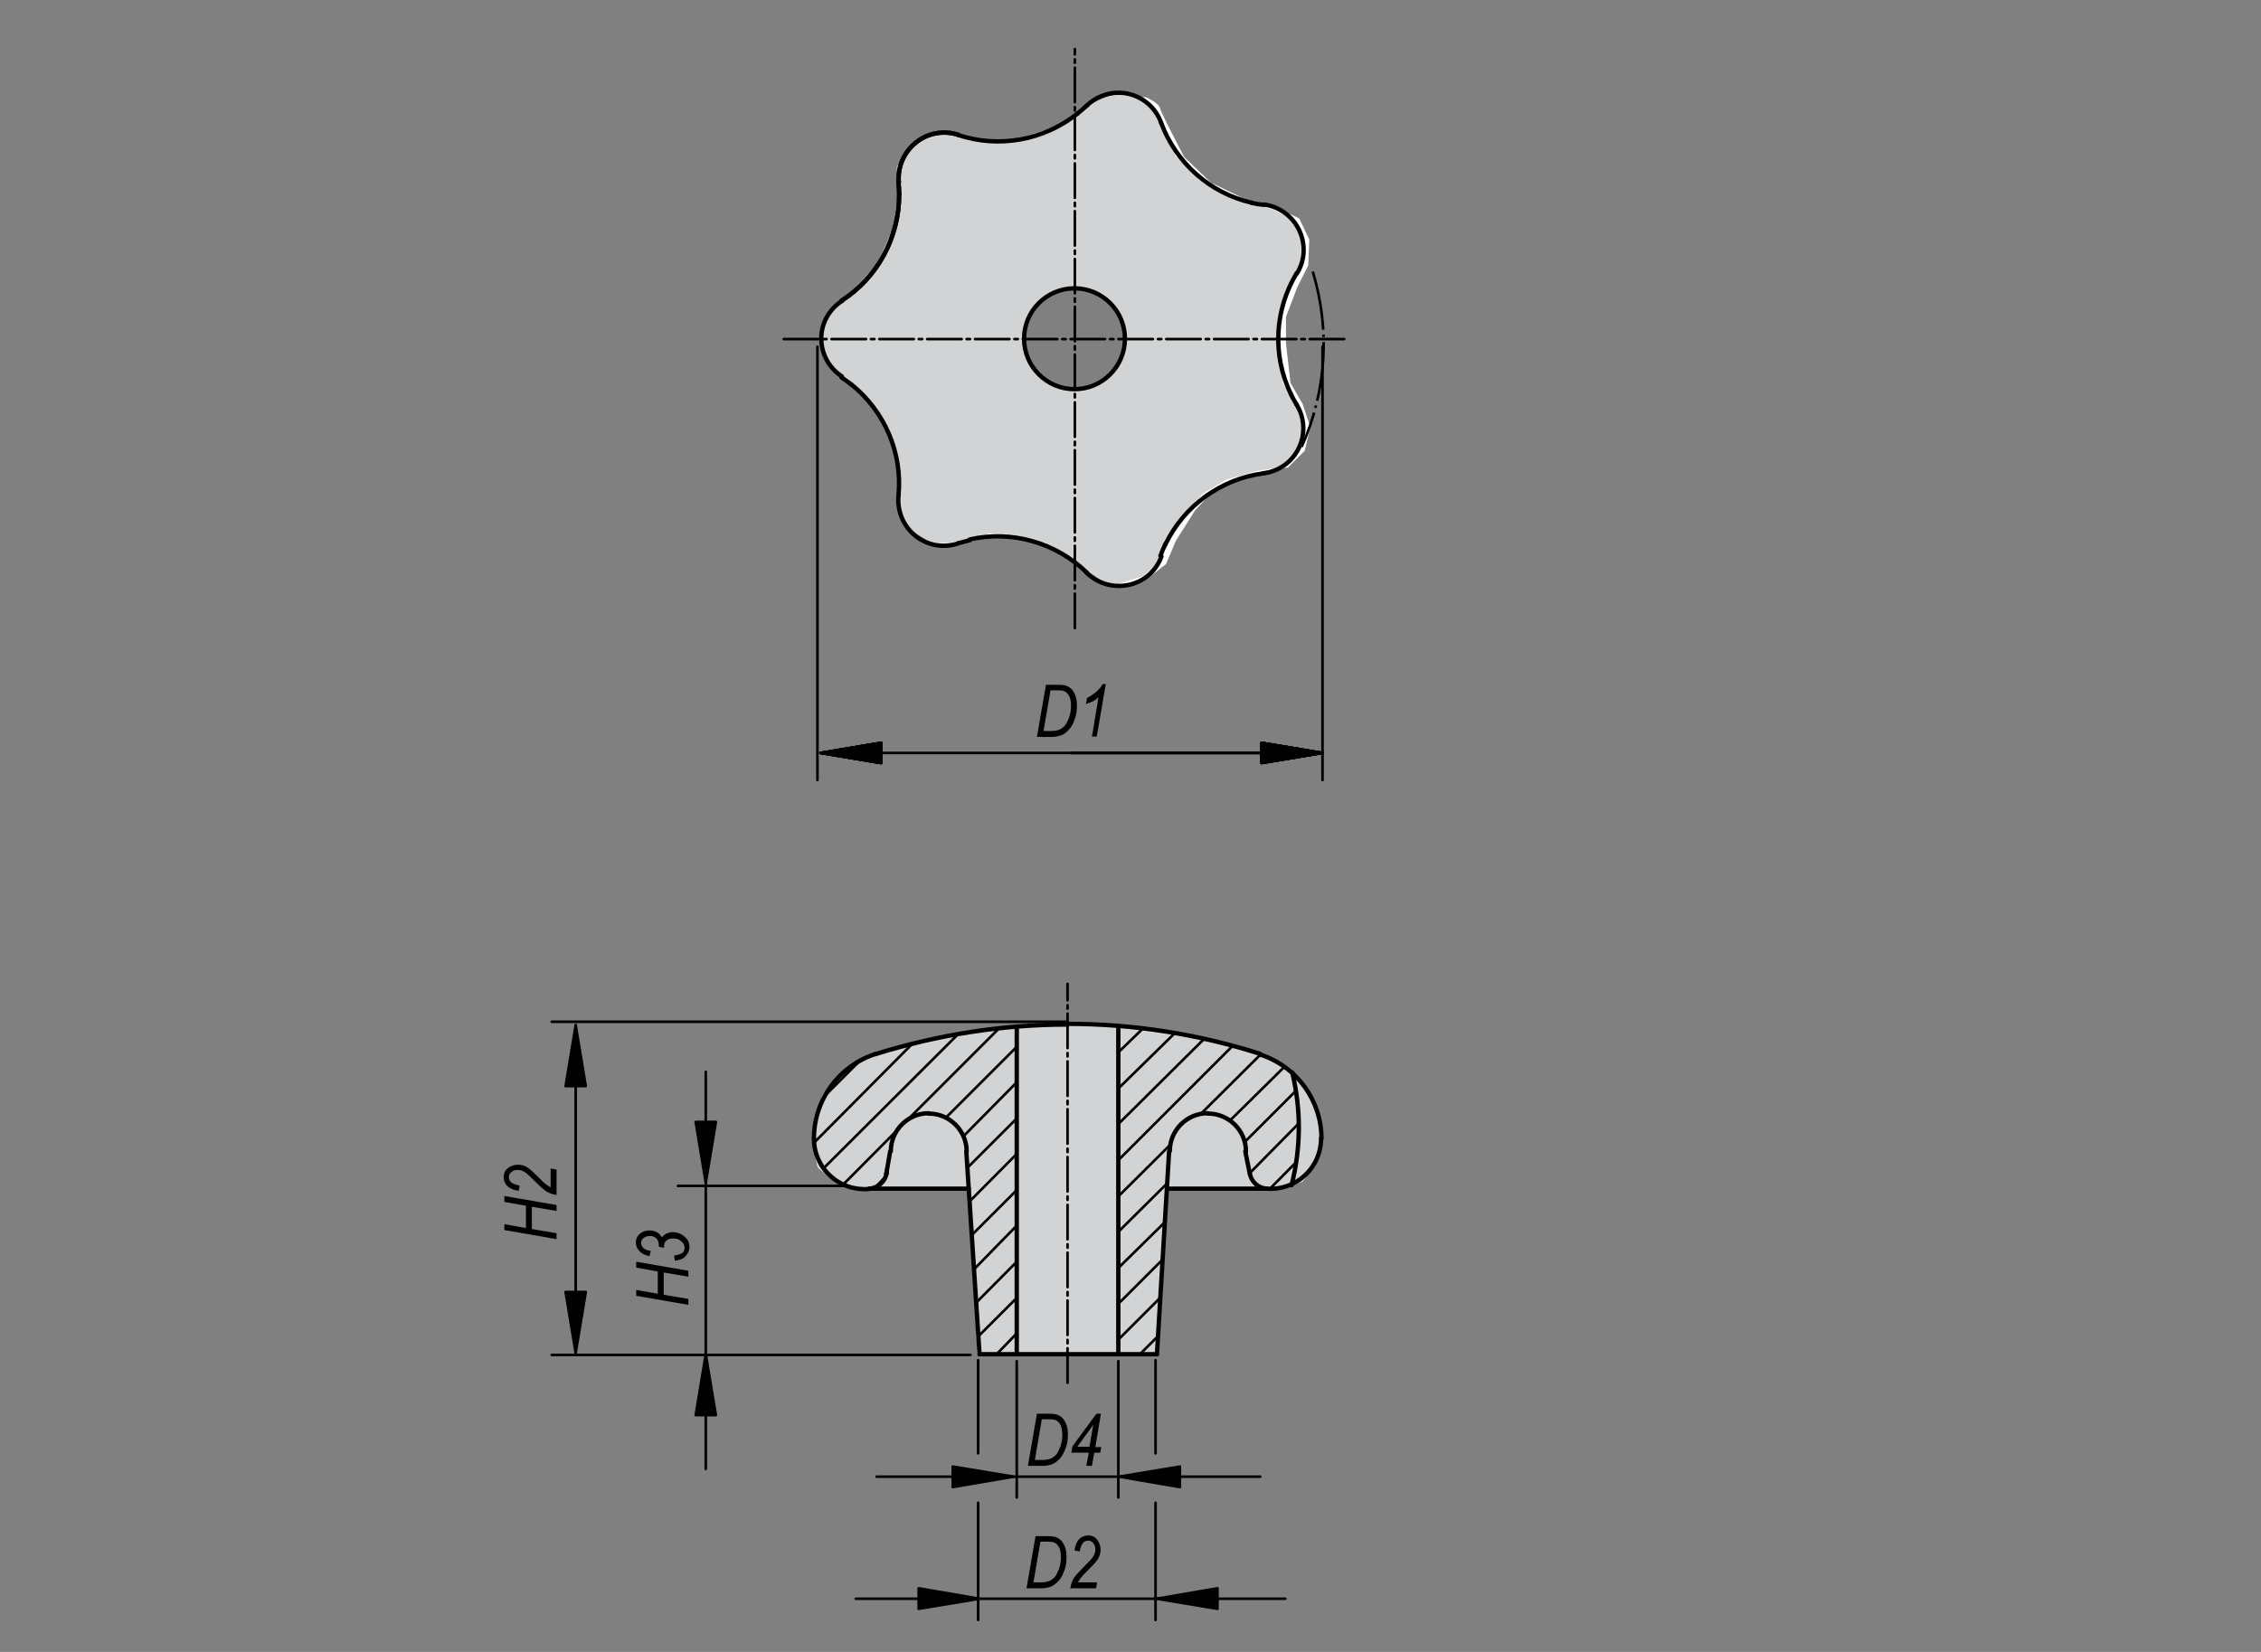 <?xml version="1.0" encoding="utf-8"?>
<!-- Generator: Adobe Illustrator 16.0.3, SVG Export Plug-In . SVG Version: 6.00 Build 0)  -->
<!DOCTYPE svg PUBLIC "-//W3C//DTD SVG 1.1//EN" "http://www.w3.org/Graphics/SVG/1.1/DTD/svg11.dtd">
<svg version="1.1" id="K0151-06200-206" xmlns="http://www.w3.org/2000/svg" xmlns:xlink="http://www.w3.org/1999/xlink" x="0px"
	 y="0px" width="650px" height="475px" viewBox="0 0 650 475" enable-background="new 0 0 650 475" xml:space="preserve">
<rect x="0" y="0" width="650" height="475" fill="#808080" stroke="none"/>
<path fill="#FFFFFF" d="M281,389.6l-2.5-47.9l-30.4,0.3l-7.9-2l-5.1-4.3l-1.5-6.8l0.5-7.6l2.5-6.6l3.8-4.8l6.8-5.3l8.4-2.8
	c0,0,9.4-2.8,10.1-3c0.8-0.3,15.5-2.3,15.5-2.3l9.1-1.5l8.1-0.5l12.2-0.3l8.9,0.8l13.9,1.3l12.2,2.3l12.2,2.8l8.9,3.8l5.8,4.6
	l3.8,5.3l2.8,6.6l0.5,8.1l-1.8,5.1l-3.3,4.8l-5.1,1.8l-6.1,0.8H355h-19.5l-3,47.1L281,389.6z"/>
<path fill="#FFFFFF" d="M374.5,116.2l-3.5-6.1l-1.3-11.3v-7.7l3.2-8.4l3.2-6.4l0.3-7.4l-2.9-6.1l-5.5-2.6l-10.6-3.2l-9.3-4.5
	l-7.7-7.4l-3.5-6.8c0,0-3.2-6.1-3.5-7.4c-0.3-1.3-3.9-2.9-3.9-2.9l-7.1-1l-8.4,3.5l-8,5.8l-9,2.9l-7.4,1.6l-8.4-0.3l-8.7-2.9
	l-7.4,3.5l-5.1,6.8l0.3,8.4l-1.3,9.3L254.2,76l-8,8.7l-7.1,6.8l-0.6,6.4l0.6,4.5l3.2,4.2l6.4,5.1l5.8,7.1l4.2,9.3l1.6,9.6l0.3,9
	l2.3,5.1l7.4,4.5l9-0.6l7.4-2.3l10.6,1.3l10.3,4.2l8,5.8l5.8,3.9l9.3-2.9l4.5-3.5l2.9-6.8l5.5-8.7l4.5-4.8l6.4-3.9l9-2.6l6.8-1
	l4.8-4.8l1.6-6.8L374.5,116.2z M308.9,112c-8,0-14.5-6.5-14.5-14.5c0-8,6.5-14.5,14.5-14.5c8,0,14.5,6.5,14.5,14.5
	C323.4,105.5,316.9,112,308.9,112"/>
<path fill="#D1D3D4" d="M281,389.6l-2.5-47.9l-30.4,0.3l-7.9-2l-5.1-4.3l-1.5-6.8l0.5-7.6l2.5-6.6l3.8-4.8l6.8-5.3l8.4-2.8
	c0,0,9.4-2.8,10.1-3c0.8-0.3,15.5-2.3,15.5-2.3l9.1-1.5l8.1-0.5l12.2-0.3l8.9,0.8l13.9,1.3l12.2,2.3l12.2,2.8l8.9,3.8l5.8,4.6
	l3.8,5.3l2.8,6.6l0.5,8.1l-1.8,5.1l-3.3,4.8l-5.1,1.8l-6.1,0.8H355h-19.5l-3,47.1L281,389.6z"/>
<path fill="#D1D3D4" d="M372.3,116.2l-3.5-6.1l-1.3-11.3v-7.7l3.2-8.4l3.2-6.4l0.3-7.4l-2.9-6.1l-5.5-2.6l-10.6-3.2l-9.3-4.5
	l-7.7-7.4l-3.5-6.8c0,0-3.2-6.1-3.5-7.4s-3.9-2.9-3.9-2.9l-7.1-1l-8.4,3.5l-8,5.8l-9,2.9l-7.4,1.6l-8.4-0.3l-8.7-2.9l-7.4,3.5
	l-5.1,6.8l0.3,8.4l-1.3,9.3L252.1,76l-8,8.7l-7.1,6.8l-0.6,6.4l0.6,4.5l3.2,4.2l6.4,5.1l5.8,7.1l4.2,9.3l1.6,9.6l0.3,9l2.2,5.1
	l7.4,4.5l9-0.6l7.4-2.3l10.6,1.3l10.3,4.2l8,5.8l5.8,3.9l9.3-2.9l4.5-3.5l2.9-6.8l5.5-8.7l4.5-4.8l6.4-3.9l9-2.6l6.8-1l4.8-4.8
	l1.6-6.8L372.3,116.2z M308.9,112c-8,0-14.5-6.5-14.5-14.5c0-8,6.5-14.5,14.5-14.5c8,0,14.5,6.5,14.5,14.5
	C323.4,105.5,316.9,112,308.9,112"/>
<line fill="none" stroke="#000000" stroke-width="0.75" stroke-linecap="round" stroke-miterlimit="1.5" x1="327.7" y1="389.4" x2="332.8" y2="384.3"/>
<line fill="none" stroke="#000000" stroke-width="0.75" stroke-linecap="round" stroke-miterlimit="1.5" x1="321.5" y1="385.2" x2="333.5" y2="373.2"/>
<line fill="none" stroke="#000000" stroke-width="0.75" stroke-linecap="round" stroke-miterlimit="1.5" x1="364.9" y1="342" x2="372.6" y2="334.2"/>
<line fill="none" stroke="#000000" stroke-width="0.75" stroke-linecap="round" stroke-miterlimit="1.5" x1="322.1" y1="374.3" x2="334.2" y2="362.2"/>
<line fill="none" stroke="#000000" stroke-width="0.75" stroke-linecap="round" stroke-miterlimit="1.5" x1="359.3" y1="337.3" x2="373.3" y2="323.1"/>
<line fill="none" stroke="#000000" stroke-width="0.75" stroke-linecap="round" stroke-miterlimit="1.5" x1="321.5" y1="364.6" x2="335" y2="351.3"/>
<line fill="none" stroke="#000000" stroke-width="0.75" stroke-linecap="round" stroke-miterlimit="1.5" x1="357.8" y1="328.4" x2="372.6" y2="313.6"/>
<line fill="none" stroke="#000000" stroke-width="0.75" stroke-linecap="round" stroke-miterlimit="1.5" x1="286.5" y1="389.4" x2="292.3" y2="383.4"/>
<line fill="none" stroke="#000000" stroke-width="0.75" stroke-linecap="round" stroke-miterlimit="1.5" x1="321.5" y1="354.2" x2="335.6" y2="340.2"/>
<line fill="none" stroke="#000000" stroke-width="0.75" stroke-linecap="round" stroke-miterlimit="1.5" x1="353.6" y1="322.2" x2="369.3" y2="306.7"/>
<line fill="none" stroke="#000000" stroke-width="0.75" stroke-linecap="round" stroke-miterlimit="1.5" x1="281.2" y1="384.3" x2="292.3" y2="373.2"/>
<line fill="none" stroke="#000000" stroke-width="0.75" stroke-linecap="round" stroke-miterlimit="1.5" x1="321.5" y1="344" x2="336.3" y2="329.3"/>
<line fill="none" stroke="#000000" stroke-width="0.75" stroke-linecap="round" stroke-miterlimit="1.5" x1="345.4" y1="320.1" x2="362.4" y2="303.2"/>
<line fill="none" stroke="#000000" stroke-width="0.75" stroke-linecap="round" stroke-miterlimit="1.5" x1="280.5" y1="374.7" x2="292.3" y2="362.8"/>
<line fill="none" stroke="#000000" stroke-width="0.75" stroke-linecap="round" stroke-miterlimit="1.5" x1="321.5" y1="333.6" x2="354.3" y2="300.8"/>
<line fill="none" stroke="#000000" stroke-width="0.75" stroke-linecap="round" stroke-miterlimit="1.5" x1="280" y1="365" x2="292.3" y2="352.4"/>
<line fill="none" stroke="#000000" stroke-width="0.75" stroke-linecap="round" stroke-miterlimit="1.5" x1="321.5" y1="323.2" x2="346.1" y2="298.8"/>
<line fill="none" stroke="#000000" stroke-width="0.75" stroke-linecap="round" stroke-miterlimit="1.5" x1="279.4" y1="355.1" x2="292.3" y2="342.2"/>
<line fill="none" stroke="#000000" stroke-width="0.75" stroke-linecap="round" stroke-miterlimit="1.5" x1="321.5" y1="313" x2="337.6" y2="297.2"/>
<line fill="none" stroke="#000000" stroke-width="0.75" stroke-linecap="round" stroke-miterlimit="1.5" x1="278.7" y1="345.5" x2="292.3" y2="331.8"/>
<line fill="none" stroke="#000000" stroke-width="0.75" stroke-linecap="round" stroke-miterlimit="1.5" x1="321.5" y1="302.6" x2="328.4" y2="295.9"/>
<line fill="none" stroke="#000000" stroke-width="0.75" stroke-linecap="round" stroke-miterlimit="1.5" x1="278.1" y1="335.8" x2="292.3" y2="321.6"/>
<line fill="none" stroke="#000000" stroke-width="0.75" stroke-linecap="round" stroke-miterlimit="1.5" x1="277" y1="326.7" x2="292.3" y2="311.2"/>
<line fill="none" stroke="#000000" stroke-width="1.25" stroke-linecap="round" stroke-miterlimit="1.5" x1="252.1" y1="341.3" x2="254.2" y2="339.1"/>
<line fill="none" stroke="#000000" stroke-width="0.75" stroke-linecap="round" stroke-miterlimit="1.5" x1="271.9" y1="321.4" x2="292.3" y2="301"/>
<line fill="none" stroke="#000000" stroke-width="0.75" stroke-linecap="round" stroke-miterlimit="1.5" x1="242.4" y1="340.6" x2="257.3" y2="325.6"/>
<line fill="none" stroke="#000000" stroke-width="0.75" stroke-linecap="round" stroke-miterlimit="1.5" x1="261.5" y1="321.4" x2="287.4" y2="295.5"/>
<line fill="none" stroke="#000000" stroke-width="0.75" stroke-linecap="round" stroke-miterlimit="1.5" x1="236.9" y1="335.8" x2="275.4" y2="297.4"/>
<line fill="none" stroke="#000000" stroke-width="0.75" stroke-linecap="round" stroke-miterlimit="1.5" x1="234.2" y1="328.4" x2="262.3" y2="300.1"/>
<line fill="none" stroke="#000000" stroke-width="0.75" stroke-linecap="round" stroke-miterlimit="1.5" x1="237.7" y1="314.5" x2="246.8" y2="305.4"/>
<path fill="none" stroke="#000000" stroke-width="1.25" stroke-linecap="round" stroke-miterlimit="1.5" d="M267,320.1
	c-6,0-10.9,4.9-10.9,10.9"/>
<path fill="none" stroke="#000000" stroke-width="1.25" stroke-linecap="round" stroke-miterlimit="1.5" d="M277.9,331.1
	c0-6-4.9-10.9-10.9-10.9"/>
<line fill="none" stroke="#000000" stroke-width="1.25" stroke-linecap="round" stroke-miterlimit="1.5" x1="281.6" y1="389.4" x2="277.8" y2="331.1"/>
<line fill="none" stroke="#000000" stroke-width="1.25" stroke-linecap="round" stroke-miterlimit="1.5" x1="255.9" y1="331.1" x2="254.8" y2="337.5"/>
<path fill="none" stroke="#000000" stroke-width="1.25" stroke-linecap="round" stroke-miterlimit="1.5" d="M234,327.4
	c0,4.1,1.7,8,4.7,10.7c3,2.8,7,4.1,11.1,3.8"/>
<path fill="none" stroke="#000000" stroke-width="1.25" stroke-linecap="round" stroke-miterlimit="1.5" d="M306.9,294.6
	c-18.7,0-37.3,2.9-55.2,8.5"/>
<path fill="none" stroke="#000000" stroke-width="1.25" stroke-linecap="round" stroke-miterlimit="1.5" d="M251.9,303
	c-10.6,3.3-17.9,13.2-17.9,24.3"/>
<line fill="none" stroke="#000000" stroke-width="1.25" stroke-linecap="round" stroke-miterlimit="1.5" x1="281.6" y1="389.4" x2="332.6" y2="389.4"/>
<path fill="none" stroke="#000000" stroke-width="1.25" stroke-linecap="round" stroke-miterlimit="1.5" d="M358.2,331.1
	c0-6-4.9-10.9-10.9-10.9"/>
<path fill="none" stroke="#000000" stroke-width="1.25" stroke-linecap="round" stroke-miterlimit="1.5" d="M347.2,320.1
	c-6,0-10.9,4.9-10.9,10.9"/>
<line fill="none" stroke="#000000" stroke-width="1.25" stroke-linecap="round" stroke-miterlimit="1.5" x1="332.6" y1="389.4" x2="336.1" y2="331.1"/>
<line fill="none" stroke="#000000" stroke-width="1.25" stroke-linecap="round" stroke-miterlimit="1.5" x1="358" y1="331.1" x2="359.3" y2="337.5"/>
<path fill="none" stroke="#000000" stroke-width="1.25" stroke-linecap="round" stroke-miterlimit="1.5" d="M364.2,341.8
	c4,0.3,8-1.1,11-3.9c3-2.8,4.6-6.6,4.6-10.7"/>
<path fill="none" stroke="#000000" stroke-width="1.25" stroke-linecap="round" stroke-miterlimit="1.5" d="M362.2,303
	c-17.9-5.7-36.5-8.6-55.2-8.6"/>
<path fill="none" stroke="#000000" stroke-width="1.25" stroke-linecap="round" stroke-miterlimit="1.5" d="M379.9,327.4
	c0-11-7.1-20.8-17.7-24.2"/>
<path fill="none" stroke="#000000" stroke-width="1.25" stroke-linecap="round" stroke-miterlimit="1.5" d="M254.8,337.5
	c0.1-0.3,0.1-0.6,0.1-0.9"/>
<path fill="none" stroke="#000000" stroke-width="1.25" stroke-linecap="round" stroke-miterlimit="1.5" d="M249.9,341.8
	c2.5-0.2,4.5-2,5-4.4"/>
<path fill="none" stroke="#000000" stroke-width="1.25" stroke-linecap="round" stroke-miterlimit="1.5" d="M359.3,337.5
	c0.5,2.4,2.5,4.2,5,4.3"/>
<line fill="none" stroke="#000000" stroke-width="0.75" stroke-linecap="round" stroke-miterlimit="1.5" stroke-dasharray="9.921,1.417,0.992,1.417" x1="306.9" y1="397.6" x2="306.9" y2="282.9"/>
<path fill="none" stroke="#000000" stroke-width="1.25" stroke-linecap="round" stroke-miterlimit="1.5" d="M371.3,340.8
	c2.7-10.6,2.8-21.7,0.2-32.4"/>
<line fill="none" stroke="#000000" stroke-width="1.25" stroke-linecap="round" stroke-miterlimit="1.5" x1="249.9" y1="341.8" x2="278.5" y2="341.8"/>
<line fill="none" stroke="#000000" stroke-width="1.25" stroke-linecap="round" stroke-miterlimit="1.5" x1="292.3" y1="389.4" x2="292.3" y2="295.2"/>
<line fill="none" stroke="#000000" stroke-width="1.25" stroke-linecap="round" stroke-miterlimit="1.5" x1="321.5" y1="389.4" x2="321.5" y2="295.2"/>
<line fill="none" stroke="#000000" stroke-width="1.25" stroke-linecap="round" stroke-miterlimit="1.5" x1="364.2" y1="341.8" x2="335.6" y2="341.8"/>
<line fill="none" stroke="#000000" stroke-width="0.75" stroke-linecap="round" stroke-miterlimit="1.5" x1="332.2" y1="432.1" x2="332.2" y2="465.8"/>
<line fill="none" stroke="#000000" stroke-width="0.75" stroke-linecap="round" stroke-miterlimit="1.5" x1="281.2" y1="432.1" x2="281.2" y2="465.8"/>
<line fill="none" stroke="#000000" stroke-width="0.75" stroke-linecap="round" stroke-miterlimit="1.5" x1="332.2" y1="391.1" x2="332.2" y2="417.9"/>
<line fill="none" stroke="#000000" stroke-width="0.75" stroke-linecap="round" stroke-miterlimit="1.5" x1="281.2" y1="391.1" x2="281.2" y2="417.9"/>
<line fill="none" stroke="#000000" stroke-width="0.75" stroke-linecap="round" stroke-miterlimit="1.5" x1="292.3" y1="391.4" x2="292.3" y2="430.6"/>
<line fill="none" stroke="#000000" stroke-width="0.75" stroke-linecap="round" stroke-miterlimit="1.5" x1="321.5" y1="391.4" x2="321.5" y2="430.6"/>
<path fill="none" stroke="#000000" stroke-width="1.25" stroke-linecap="round" stroke-miterlimit="1.5" d="M258.5,55.9
	c0-1.2-0.1-2.4-0.2-3.5"/>
<path fill="none" stroke="#000000" stroke-width="1.25" stroke-linecap="round" stroke-miterlimit="1.5" d="M241.9,86.5
	c10.4-6.7,16.6-18.2,16.6-30.6"/>
<path fill="none" stroke="#000000" stroke-width="1.25" stroke-linecap="round" stroke-miterlimit="1.5" d="M244.8,110.6
	c-0.9-0.7-1.9-1.4-2.9-2.1"/>
<path fill="none" stroke="#000000" stroke-width="1.25" stroke-linecap="round" stroke-miterlimit="1.5" d="M278.9,155.3
	c-1.2,0.3-2.3,0.6-3.4,0.9"/>
<path fill="none" stroke="#000000" stroke-width="1.25" stroke-linecap="round" stroke-miterlimit="1.5" d="M335,156.5
	c-0.5,1.1-1,2.2-1.4,3.3"/>
<path fill="none" stroke="#000000" stroke-width="1.25" stroke-linecap="round" stroke-miterlimit="1.5" d="M371.1,113.3
	c0.5,1.1,1.1,2.1,1.7,3.1"/>
<path fill="none" stroke="#000000" stroke-width="1.25" stroke-linecap="round" stroke-miterlimit="1.5" d="M359.8,58.3
	c1.1,0.3,2.3,0.5,3.5,0.6"/>
<path fill="none" stroke="#000000" stroke-width="1.25" stroke-linecap="round" stroke-miterlimit="1.5" d="M309.7,32.7
	c0.9-0.7,1.8-1.5,2.7-2.3"/>
<path fill="none" stroke="#000000" stroke-width="1.25" stroke-linecap="round" stroke-miterlimit="1.5" d="M258.5,55.9
	c0-1.2-0.1-2.4-0.2-3.5"/>
<path fill="none" stroke="#000000" stroke-width="1.25" stroke-linecap="round" stroke-miterlimit="1.5" d="M258.3,142.5
	c1.2-12.3-4-24.3-13.6-32"/>
<path fill="none" stroke="#000000" stroke-width="1.25" stroke-linecap="round" stroke-miterlimit="1.5" d="M312.4,164.6
	c-8.9-8.6-21.5-12.2-33.6-9.5"/>
<path fill="none" stroke="#000000" stroke-width="1.25" stroke-linecap="round" stroke-miterlimit="1.5" d="M363.3,136.1
	c-12.3,1.6-22.9,9.3-28.3,20.5"/>
<path fill="none" stroke="#000000" stroke-width="1.25" stroke-linecap="round" stroke-miterlimit="1.5" d="M372.8,78.5
	c-6.4,10.6-7.1,23.6-1.7,34.8"/>
<path fill="none" stroke="#000000" stroke-width="1.25" stroke-linecap="round" stroke-miterlimit="1.5" d="M333.8,35.3
	c4.3,11.6,14.1,20.3,26.1,23"/>
<path fill="none" stroke="#000000" stroke-width="1.25" stroke-linecap="round" stroke-miterlimit="1.5" d="M275.4,38.8
	c11.7,3.9,24.6,1.6,34.3-6.1"/>
<path fill="none" stroke="#000000" stroke-width="1.25" stroke-linecap="round" stroke-miterlimit="1.5" d="M241.9,86.5
	c10.4-6.7,16.6-18.2,16.6-30.6"/>
<path fill="none" stroke="#000000" stroke-width="1.25" stroke-linecap="round" stroke-miterlimit="1.5" d="M275.6,38.8
	c-4.2-1.4-8.9-0.6-12.3,2.2c-3.5,2.8-5.3,7.1-4.9,11.5"/>
<path fill="none" stroke="#000000" stroke-width="1.25" stroke-linecap="round" stroke-miterlimit="1.5" d="M242.1,86.5
	c-3.7,2.4-6,6.4-6,10.8c0,4.4,2.2,8.5,5.9,10.9"/>
<path fill="none" stroke="#000000" stroke-width="1.25" stroke-linecap="round" stroke-miterlimit="1.5" d="M258.3,142.5
	c-0.4,4.5,1.4,8.8,4.9,11.6c3.5,2.8,8.2,3.6,12.4,2.1"/>
<path fill="none" stroke="#000000" stroke-width="1.25" stroke-linecap="round" stroke-miterlimit="1.5" d="M312.3,164.6
	c3.2,3.2,7.7,4.5,12.1,3.6c4.4-0.9,8-4,9.5-8.2"/>
<path fill="none" stroke="#000000" stroke-width="1.25" stroke-linecap="round" stroke-miterlimit="1.5" d="M363.3,136.1
	c4.4-0.6,8.2-3.3,10.1-7.3c1.9-4,1.7-8.7-0.7-12.5"/>
<path fill="none" stroke="#000000" stroke-width="1.25" stroke-linecap="round" stroke-miterlimit="1.5" d="M372.8,78.7
	c2.4-3.8,2.6-8.5,0.7-12.5c-1.9-4-5.7-6.8-10.1-7.4"/>
<path fill="none" stroke="#000000" stroke-width="1.25" stroke-linecap="round" stroke-miterlimit="1.5" d="M333.8,35.3
	c-1.5-4.2-5-7.3-9.3-8.3c-4.3-1-8.8,0.3-12,3.3"/>
<path fill="none" stroke="#000000" stroke-width="1.25" stroke-linecap="round" stroke-miterlimit="1.5" d="M275.6,38.8
	c-4.2-1.4-8.9-0.6-12.3,2.2c-3.5,2.8-5.3,7.1-4.9,11.5"/>
<line fill="none" stroke="#000000" stroke-width="0.75" stroke-linecap="round" stroke-miterlimit="1.5" stroke-dasharray="9.921,1.417,0.992,1.417" x1="309" y1="180.6" x2="309" y2="14.1"/>
<line fill="none" stroke="#000000" stroke-width="0.75" stroke-linecap="round" stroke-miterlimit="1.5" stroke-dasharray="9.921,1.417,0.992,1.417" x1="225.3" y1="97.5" x2="387.4" y2="97.5"/>
<path fill="none" stroke="#000000" stroke-width="1.25" stroke-linecap="round" stroke-miterlimit="1.5" d="M323.4,97.4
	c0,8-6.5,14.5-14.5,14.5c-8,0-14.5-6.5-14.5-14.5c0-8,6.5-14.5,14.5-14.5C316.9,82.9,323.4,89.4,323.4,97.4z"/>
<path fill="none" stroke="#000000" stroke-width="1.25" stroke-linecap="round" stroke-miterlimit="1.5" d="M294.6,389.7"/>
<path fill="none" stroke="#000000" stroke-width="1.25" stroke-linecap="round" stroke-miterlimit="1.5" d="M309.1,294.9"/>
<polyline fill="none" stroke="#000000" stroke-width="0.75" stroke-linecap="round" stroke-miterlimit="1.5" points="369.5,459.7 
	330.5,459.7 246,459.7 "/>
<polyline fill="none" stroke="#000000" stroke-width="0.75" stroke-linecap="round" stroke-miterlimit="1.5" points="252,424.6 
	303.6,424.6 362.3,424.6 "/>
<g>
	<path d="M295.5,421.5l2.6-15h3.7c0.8,0,1.5,0.1,1.9,0.2c0.6,0.2,1.2,0.5,1.7,1c0.5,0.5,0.9,1.2,1.2,2s0.4,1.8,0.4,2.9
		c0,1.5-0.2,2.8-0.7,4s-1,2.2-1.7,2.9s-1.4,1.3-2.3,1.6c-0.7,0.2-1.5,0.4-2.4,0.4H295.5z M297.5,419.8h2c0.9,0,1.7-0.1,2.3-0.3
		s1.2-0.6,1.7-1.1s0.9-1.4,1.3-2.4c0.4-1,0.6-2.2,0.6-3.5c0-1.1-0.2-2.1-0.5-2.7c-0.3-0.7-0.8-1.1-1.3-1.4c-0.4-0.2-1-0.3-1.9-0.3
		h-2.2L297.5,419.8z"/>
	<path d="M312.3,421.5l0.7-3.8h-5l0.3-1.8l6.9-9.4h1.3l-1.6,9.6h1.7l-0.3,1.6h-1.7l-0.7,3.8H312.3z M313.2,416l1.1-6.3l-4.6,6.3
		H313.2z"/>
</g>
<g>
	<path d="M295.1,456.7l2.6-15h3.7c0.8,0,1.5,0.1,1.9,0.2c0.6,0.2,1.2,0.5,1.7,1c0.5,0.5,0.9,1.2,1.2,2s0.4,1.8,0.4,2.9
		c0,1.5-0.2,2.8-0.7,4c-0.4,1.2-1,2.2-1.7,2.9s-1.4,1.3-2.3,1.6c-0.7,0.2-1.5,0.4-2.4,0.4H295.1z M297.1,455h2
		c0.9,0,1.7-0.1,2.3-0.3s1.2-0.6,1.7-1.1s0.9-1.4,1.3-2.4s0.6-2.2,0.6-3.5c0-1.1-0.2-2.1-0.5-2.7c-0.3-0.7-0.8-1.1-1.3-1.4
		c-0.4-0.2-1-0.3-1.9-0.3h-2.2L297.1,455z"/>
	<path d="M307.7,456.7c0.2-1.3,0.6-2.4,1.2-3.2c0.4-0.6,1.5-1.8,3.2-3.5c1-1,1.8-1.8,2.2-2.5c0.4-0.6,0.6-1.3,0.6-2
		c0-0.7-0.2-1.3-0.6-1.8c-0.4-0.5-0.9-0.7-1.5-0.7c-0.6,0-1.1,0.2-1.5,0.7c-0.4,0.5-0.7,1.3-0.9,2.4l-1.5-0.3
		c0.2-1.4,0.6-2.4,1.3-3.2c0.7-0.7,1.6-1.1,2.6-1.1c1.1,0,2,0.4,2.6,1.2s1,1.7,1,2.9c0,1-0.3,2-0.9,2.9c-0.4,0.6-1.4,1.7-3.1,3.4
		c-1.3,1.2-2.1,2.3-2.5,3.1h5.5l-0.3,1.7H307.7z"/>
</g>
<polygon points="273.9,424.6 273.9,421.7 291.4,424.6 273.9,427.6 "/>
<polyline fill="none" stroke="#000000" stroke-width="0.75" stroke-linecap="round" stroke-linejoin="round" stroke-miterlimit="1.5" points="
	273.9,424.6 273.9,421.7 291.4,424.6 273.9,427.6 273.9,424.6 "/>
<polygon points="339.2,424.6 339.2,427.6 321.7,424.6 339.2,421.7 "/>
<polyline fill="none" stroke="#000000" stroke-width="0.75" stroke-linecap="round" stroke-linejoin="round" stroke-miterlimit="1.5" points="
	339.2,424.6 339.2,427.6 321.7,424.6 339.2,421.7 339.2,424.6 "/>
<polygon points="264.1,459.7 264.1,456.7 281.6,459.7 264.1,462.6 "/>
<polyline fill="none" stroke="#000000" stroke-width="0.75" stroke-linecap="round" stroke-linejoin="round" stroke-miterlimit="1.5" points="
	264.1,459.7 264.1,456.7 281.6,459.7 264.1,462.6 264.1,459.7 "/>
<polygon points="350,459.7 350,462.6 332.5,459.7 350,456.7 "/>
<polyline fill="none" stroke="#000000" stroke-width="0.75" stroke-linecap="round" stroke-linejoin="round" stroke-miterlimit="1.5" points="
	350,459.7 350,462.6 332.5,459.7 350,456.7 350,459.7 "/>
<line fill="none" stroke="#000000" stroke-width="0.75" stroke-linecap="round" stroke-miterlimit="1.5" x1="242.5" y1="341" x2="194.9" y2="341"/>
<polyline fill="none" stroke="#000000" stroke-width="0.75" stroke-linecap="round" stroke-miterlimit="1.5" points="202.9,422.4 
	202.9,385.7 202.9,308.2 "/>
<line fill="none" stroke="#000000" stroke-width="0.75" stroke-linecap="round" stroke-miterlimit="1.5" x1="279" y1="389.6" x2="158.6" y2="389.6"/>
<line fill="none" stroke="#000000" stroke-width="0.75" stroke-linecap="round" stroke-miterlimit="1.5" x1="306.5" y1="293.8" x2="158.6" y2="293.8"/>
<polyline fill="none" stroke="#000000" stroke-width="0.75" stroke-linecap="round" stroke-miterlimit="1.5" points="165.5,389.6 
	165.5,342.2 165.5,294.8 "/>
<g>
	<path d="M160,356.3l-15-2.6v-1.7l6.2,1.1v-6.4l-6.2-1.1v-1.7l15,2.6v1.7l-7.1-1.2v6.4l7.1,1.2V356.3z"/>
	<path d="M160,343.6c-1.3-0.2-2.4-0.6-3.2-1.2c-0.6-0.4-1.8-1.5-3.5-3.2c-1-1-1.8-1.8-2.5-2.2c-0.6-0.4-1.3-0.6-2-0.6
		c-0.7,0-1.3,0.2-1.8,0.6c-0.5,0.4-0.7,0.9-0.7,1.5c0,0.6,0.2,1.1,0.7,1.5s1.3,0.7,2.4,0.9l-0.3,1.5c-1.4-0.2-2.4-0.6-3.2-1.3
		c-0.7-0.7-1.1-1.6-1.1-2.6c0-1.1,0.4-2,1.2-2.6s1.7-1,2.9-1c1,0,2,0.3,2.9,0.9c0.6,0.4,1.7,1.4,3.4,3.1c1.2,1.3,2.3,2.1,3.1,2.5
		V336l1.7,0.3V343.6z"/>
</g>
<g>
	<path d="M197.9,375.2l-15-2.6v-1.7l6.2,1.1v-6.4l-6.2-1.1v-1.7l15,2.6v1.7l-7.1-1.2v6.4l7.1,1.2V375.2z"/>
	<path d="M194,362.5l-0.2-1.5c1.1-0.1,1.8-0.4,2.3-0.7s0.7-0.9,0.7-1.5c0-0.7-0.3-1.4-1-1.9c-0.6-0.6-1.4-0.8-2.3-0.8
		c-0.8,0-1.4,0.2-1.9,0.6c-0.5,0.4-0.7,1-0.7,1.6c0,0.1,0,0.2,0,0.5l-1.5-0.3c0-0.1,0-0.3,0-0.4c0-0.8-0.2-1.5-0.7-2
		c-0.5-0.5-1.1-0.7-1.9-0.7c-0.7,0-1.3,0.2-1.8,0.6c-0.5,0.4-0.7,0.9-0.7,1.4c0,0.5,0.2,1,0.7,1.5c0.5,0.4,1.2,0.7,2.1,0.8l-0.4,1.5
		c-1.3-0.3-2.2-0.7-2.9-1.5c-0.7-0.7-1-1.5-1-2.5c0-1,0.4-1.8,1.1-2.4s1.6-1,2.8-1c0.8,0,1.5,0.2,2.1,0.5c0.6,0.3,1.1,0.8,1.5,1.5
		c0.3-0.5,0.8-0.8,1.3-1.1c0.5-0.2,1.1-0.4,1.7-0.4c1.4,0,2.5,0.4,3.5,1.3c1,0.8,1.4,1.8,1.4,2.9c0,1.1-0.4,1.9-1.1,2.7
		S195.3,362.4,194,362.5z"/>
</g>
<polygon points="202.9,406.9 200,406.9 202.9,389.4 205.8,406.9 "/>
<polyline fill="none" stroke="#000000" stroke-width="0.75" stroke-linecap="round" stroke-linejoin="round" stroke-miterlimit="1.5" points="
	202.9,406.9 200,406.9 202.9,389.4 205.8,406.9 202.9,406.9 "/>
<polygon points="202.9,322.6 205.8,322.6 202.9,340.1 200,322.6 "/>
<polyline fill="none" stroke="#000000" stroke-width="0.75" stroke-linecap="round" stroke-linejoin="round" stroke-miterlimit="1.5" points="
	202.9,322.6 205.8,322.6 202.9,340.1 200,322.6 202.9,322.6 "/>
<polygon points="165.5,312.3 162.6,312.3 165.5,294.8 168.4,312.3 "/>
<polyline fill="none" stroke="#000000" stroke-width="0.75" stroke-linecap="round" stroke-linejoin="round" stroke-miterlimit="1.5" points="
	165.5,312.3 162.6,312.3 165.5,294.8 168.4,312.3 165.5,312.3 "/>
<polygon points="165.5,371.5 168.4,371.5 165.5,389 162.6,371.5 "/>
<polyline fill="none" stroke="#000000" stroke-width="0.75" stroke-linecap="round" stroke-linejoin="round" stroke-miterlimit="1.5" points="
	165.5,371.5 168.4,371.5 165.5,389 162.6,371.5 165.5,371.5 "/>
<path fill="none" stroke="#000000" stroke-width="0.75" stroke-linecap="round" stroke-miterlimit="1.5" d="M236,98.4"/>
<path fill="none" stroke="#000000" stroke-width="0.75" stroke-linecap="round" stroke-miterlimit="1.5" d="M380.2,98.4"/>
<path fill="none" stroke="#000000" stroke-width="0.75" stroke-miterlimit="1.5" stroke-dasharray="17.008,1.417,0.709,1.417" d="
	M377.4,78.1c4.9,16.1,4.2,33.9-3.2,50.4"/>
<line fill="none" stroke="#000000" stroke-width="0.75" stroke-linecap="round" stroke-miterlimit="1.5" x1="235" y1="224.3" x2="235" y2="99.7"/>
<line fill="none" stroke="#000000" stroke-width="0.75" stroke-linecap="round" stroke-miterlimit="1.5" x1="380.2" y1="224.3" x2="380.2" y2="99.7"/>
<line fill="none" stroke="#000000" stroke-width="0.75" stroke-linecap="round" stroke-miterlimit="1.5" x1="308" y1="216.5" x2="380.2" y2="216.5"/>
<path fill="none" stroke="#000000" stroke-width="0.75" stroke-linecap="round" stroke-miterlimit="1.5" d="M236,216.5"/>
<g>
	<path d="M298.1,211.9l2.6-15h3.7c0.8,0,1.5,0.1,1.9,0.2c0.6,0.2,1.2,0.5,1.7,1s0.9,1.2,1.2,2c0.3,0.8,0.4,1.8,0.4,2.9
		c0,1.5-0.2,2.8-0.7,4c-0.4,1.2-1,2.2-1.7,2.9c-0.7,0.8-1.4,1.3-2.3,1.6c-0.7,0.2-1.5,0.4-2.4,0.4H298.1z M300,210.2h2
		c0.9,0,1.7-0.1,2.3-0.3c0.6-0.2,1.2-0.6,1.7-1.1c0.5-0.6,0.9-1.4,1.3-2.4s0.6-2.2,0.6-3.5c0-1.1-0.2-2.1-0.5-2.7s-0.8-1.1-1.3-1.4
		c-0.4-0.2-1-0.3-1.9-0.3H302L300,210.2z"/>
	<path d="M313.9,211.9l1.9-11.4c-0.8,0.8-2,1.5-3.6,1.9l0.3-1.7c1-0.5,2-1.2,2.9-2c0.7-0.7,1.3-1.3,1.6-2h0.9l-2.6,15.1H313.9z"/>
</g>
<polygon points="362.7,216.5 362.7,213.6 380.1,216.5 362.7,219.4 "/>
<polyline fill="none" stroke="#000000" stroke-width="0.75" stroke-linecap="round" stroke-linejoin="round" stroke-miterlimit="1.5" points="
	362.7,216.5 362.7,213.6 380.1,216.5 362.7,219.4 362.7,216.5 "/>
<polygon points="253.3,216.5 253.3,219.4 235.9,216.5 253.3,213.6 "/>
<polyline fill="none" stroke="#000000" stroke-width="0.75" stroke-linecap="round" stroke-linejoin="round" stroke-miterlimit="1.5" points="
	253.3,216.5 253.3,219.4 235.9,216.5 253.3,213.6 253.3,216.5 "/>
<path fill="none" stroke="#000000" stroke-width="0.75" stroke-linecap="round" stroke-miterlimit="1.5" d="M235,99.7"/>
<path fill="none" stroke="#000000" stroke-width="0.75" stroke-linecap="round" stroke-miterlimit="1.5" d="M235,224.3"/>
<path fill="none" stroke="#000000" stroke-width="0.75" stroke-linecap="round" stroke-miterlimit="1.5" d="M380.2,99.7"/>
<path fill="none" stroke="#000000" stroke-width="0.75" stroke-linecap="round" stroke-miterlimit="1.5" d="M380.2,224.3"/>
<line fill="none" stroke="#000000" stroke-width="0.75" stroke-linecap="round" stroke-miterlimit="1.5" x1="308" y1="216.5" x2="380.2" y2="216.5"/>
<path fill="none" stroke="#000000" stroke-width="0.75" stroke-linecap="round" stroke-miterlimit="1.5" d="M236,216.5"/>
<polygon points="362.7,216.5 362.7,213.6 380.1,216.5 362.7,219.4 "/>
<polyline fill="none" stroke="#000000" stroke-width="0.75" stroke-linecap="round" stroke-linejoin="round" stroke-miterlimit="1.5" points="
	362.7,216.5 362.7,213.6 380.1,216.5 362.7,219.4 362.7,216.5 "/>
<polygon points="253.3,216.5 253.3,219.4 235.9,216.5 253.3,213.6 "/>
<polyline fill="none" stroke="#000000" stroke-width="0.75" stroke-linecap="round" stroke-linejoin="round" stroke-miterlimit="1.5" points="
	253.3,216.5 253.3,219.4 235.9,216.5 253.3,213.6 253.3,216.5 "/>
<path fill="none" stroke="#000000" stroke-width="0.75" stroke-linecap="round" stroke-miterlimit="1.5" d="M235,99.7"/>
<path fill="none" stroke="#000000" stroke-width="0.75" stroke-linecap="round" stroke-miterlimit="1.5" d="M235,224.3"/>
<path fill="none" stroke="#000000" stroke-width="0.75" stroke-linecap="round" stroke-miterlimit="1.5" d="M380.2,99.7"/>
<path fill="none" stroke="#000000" stroke-width="0.75" stroke-linecap="round" stroke-miterlimit="1.5" d="M380.2,224.3"/>
<line fill="none" stroke="#000000" stroke-width="0.75" stroke-linecap="round" stroke-miterlimit="1.5" x1="246" y1="216.5" x2="363.2" y2="216.5"/>
<path fill="none" stroke="#000000" stroke-width="0.75" stroke-linecap="round" stroke-miterlimit="1.5" d="M236,216.5"/>
<polygon points="362.7,216.5 362.7,213.6 380.1,216.5 362.7,219.4 "/>
<polyline fill="none" stroke="#000000" stroke-width="0.75" stroke-linecap="round" stroke-linejoin="round" stroke-miterlimit="1.5" points="
	362.7,216.5 362.7,213.6 380.1,216.5 362.7,219.4 362.7,216.5 "/>
<polygon points="253.3,216.5 253.3,219.4 235.9,216.5 253.3,213.6 "/>
<polyline fill="none" stroke="#000000" stroke-width="0.75" stroke-linecap="round" stroke-linejoin="round" stroke-miterlimit="1.5" points="
	253.3,216.5 253.3,219.4 235.9,216.5 253.3,213.6 253.3,216.5 "/>
<path fill="none" stroke="#000000" stroke-width="0.75" stroke-linecap="round" stroke-miterlimit="1.5" d="M380.2,99.7"/>
<path fill="none" stroke="#000000" stroke-width="0.75" stroke-linecap="round" stroke-miterlimit="1.5" d="M380.2,224.3"/>
<path fill="none" stroke="#000000" stroke-width="0.75" stroke-linecap="round" stroke-miterlimit="1.5" d="M380.2,218.5"/>
<polygon points="362.7,216.5 362.7,213.6 380.1,216.5 362.7,219.4 "/>
<polyline fill="none" stroke="#000000" stroke-width="0.75" stroke-linecap="round" stroke-linejoin="round" stroke-miterlimit="1.5" points="
	362.7,216.5 362.7,213.6 380.1,216.5 362.7,219.4 362.7,216.5 "/>
<polygon points="253.3,216.5 253.3,219.4 235.9,216.5 253.3,213.6 "/>
<polyline fill="none" stroke="#000000" stroke-width="0.75" stroke-linecap="round" stroke-linejoin="round" stroke-miterlimit="1.5" points="
	253.3,216.5 253.3,219.4 235.9,216.5 253.3,213.6 253.3,216.5 "/>
<path fill="none" stroke="#000000" stroke-width="0.75" stroke-linecap="round" stroke-miterlimit="1.5" d="M380.2,99.7"/>
<path fill="none" stroke="#000000" stroke-width="0.75" stroke-linecap="round" stroke-miterlimit="1.5" d="M380.2,224.3"/>
<polygon points="362.7,216.5 362.7,213.6 380.1,216.5 362.7,219.4 "/>
<polyline fill="none" stroke="#000000" stroke-width="0.75" stroke-linecap="round" stroke-linejoin="round" stroke-miterlimit="1.5" points="
	362.7,216.5 362.7,213.6 380.1,216.5 362.7,219.4 362.7,216.5 "/>
<polygon points="253.3,216.5 253.3,219.4 235.9,216.5 253.3,213.6 "/>
<polyline fill="none" stroke="#000000" stroke-width="0.75" stroke-linecap="round" stroke-linejoin="round" stroke-miterlimit="1.5" points="
	253.3,216.5 253.3,219.4 235.9,216.5 253.3,213.6 253.3,216.5 "/>
</svg>
